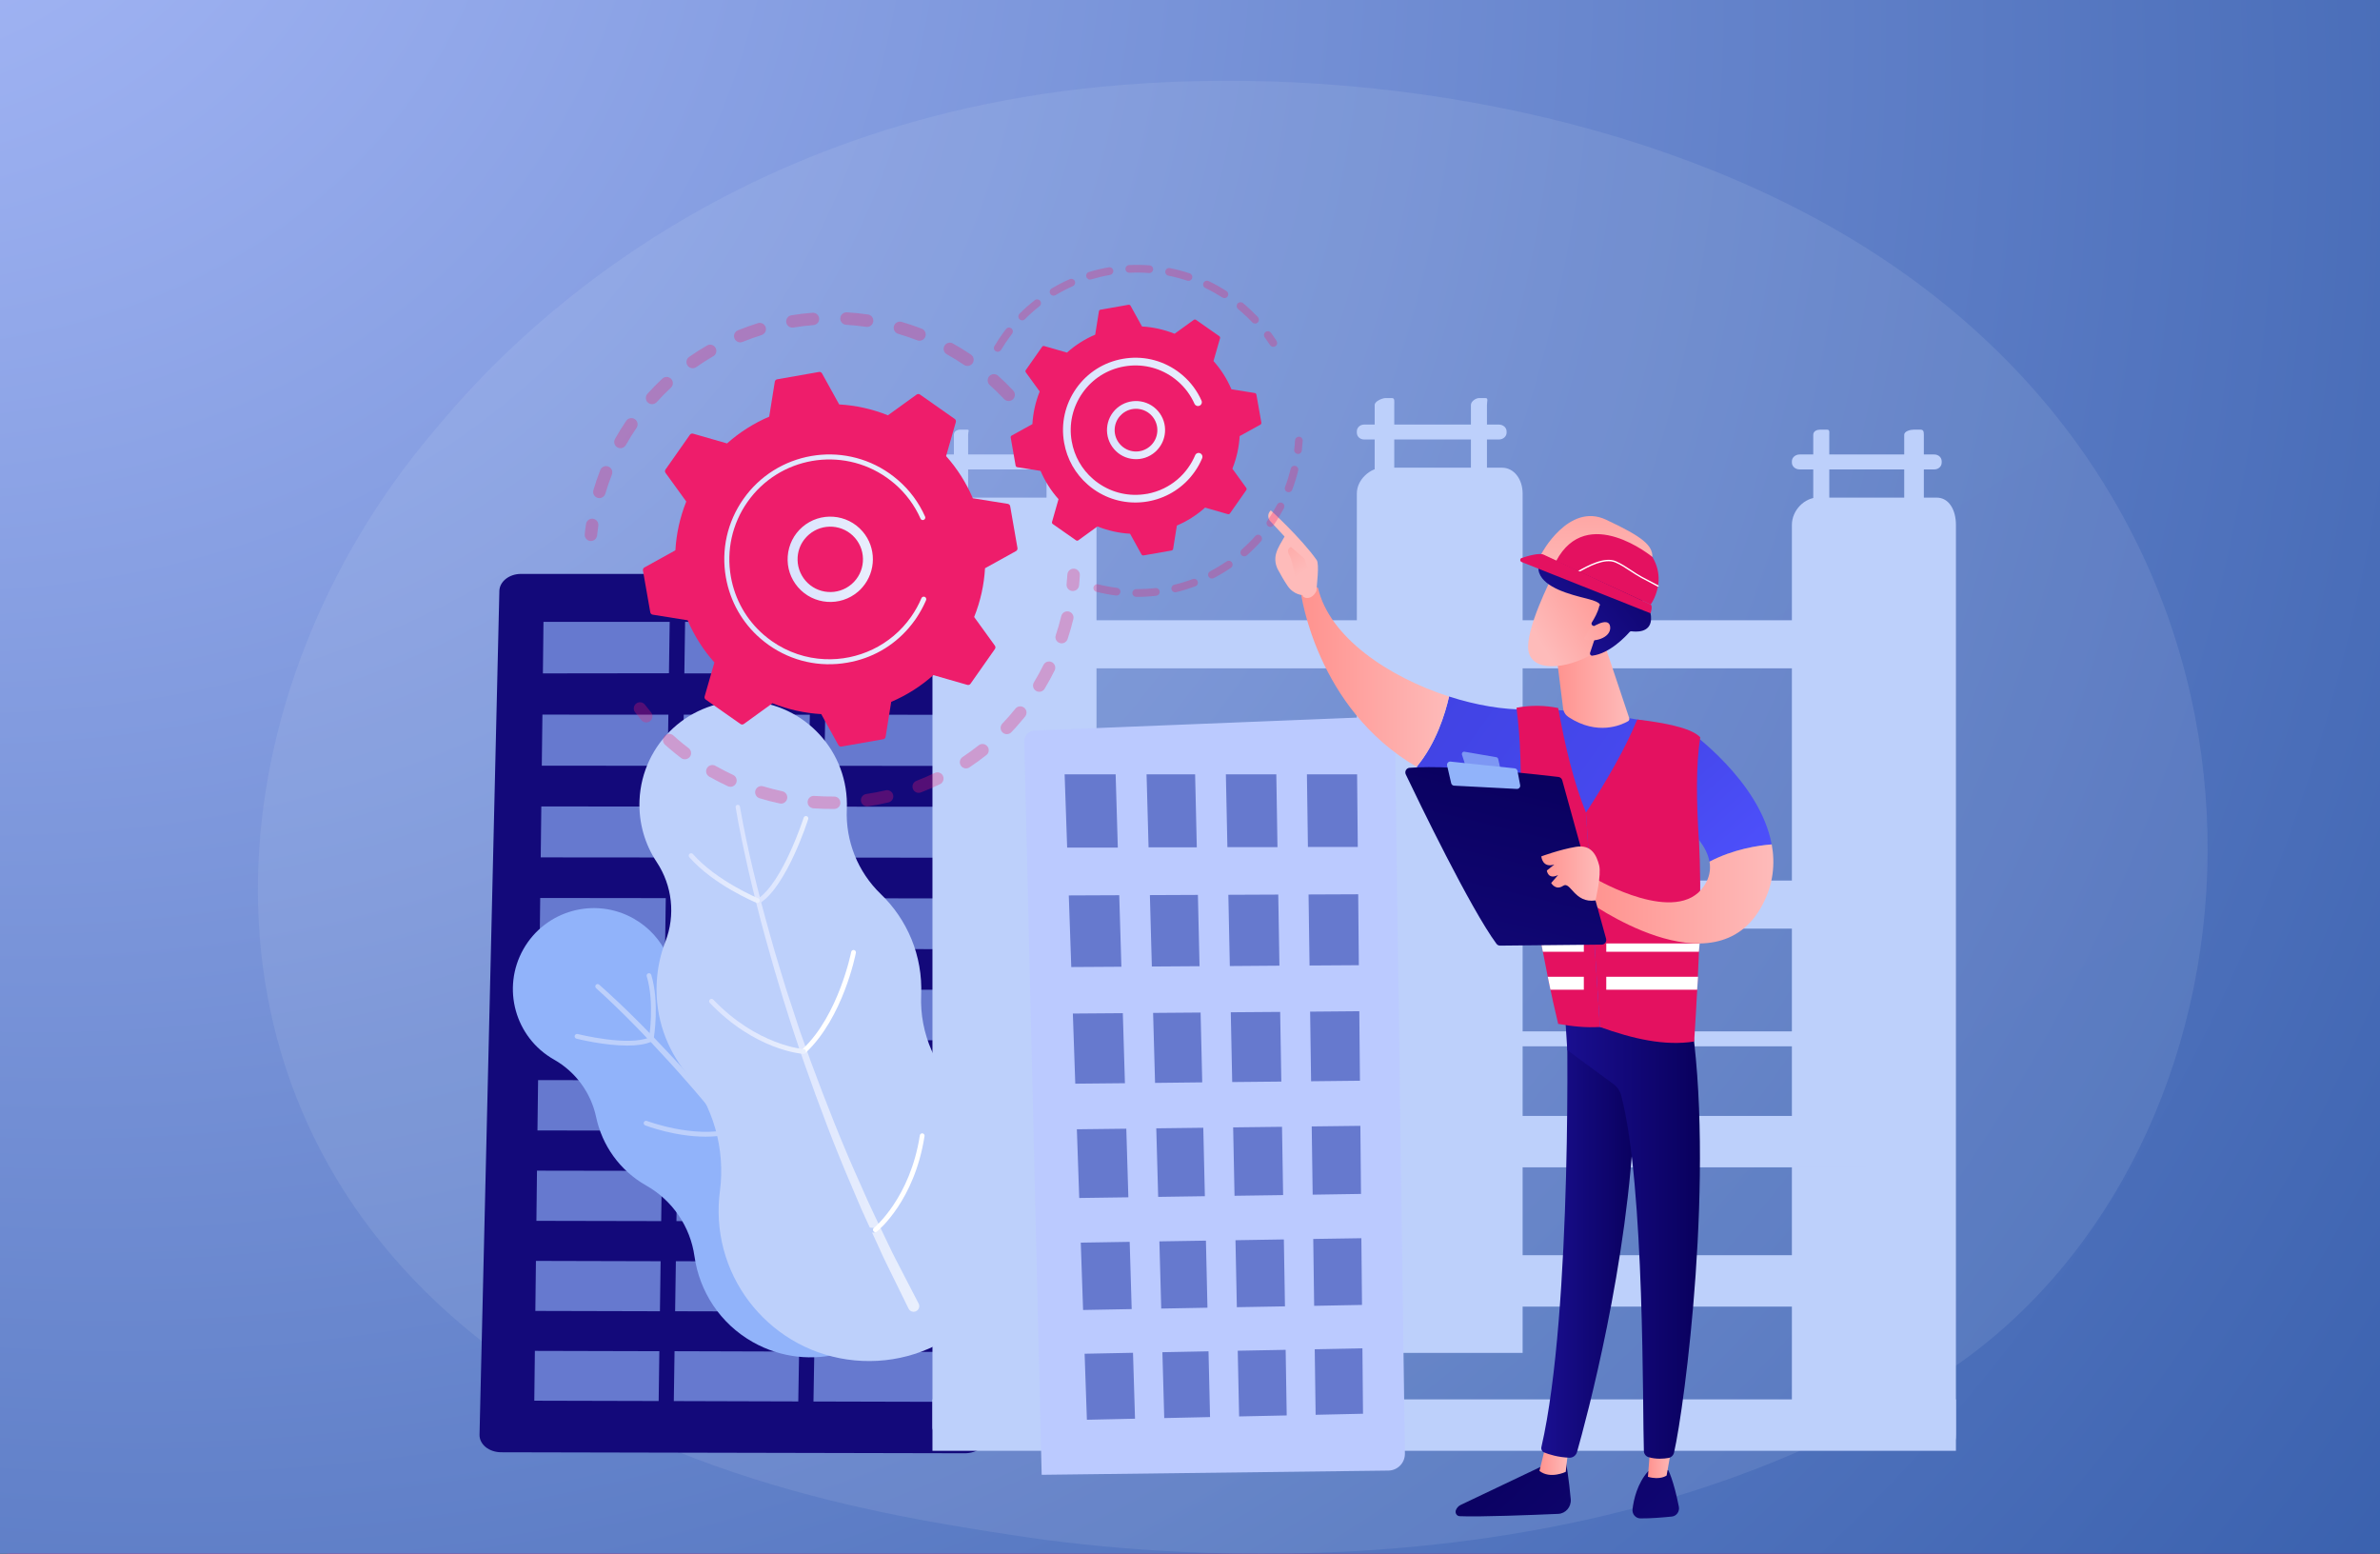 <svg width="501" height="327" viewBox="0 0 501 327" fill="none" xmlns="http://www.w3.org/2000/svg">
<rect x="0" y="0" width="501" height="327" fill="#333333" stroke="none"/>
<rect width="500" height="327" rx="2" fill="url(#paint0_linear_6_914)"/>
<rect width="501" height="327" fill="url(#paint1_radial_6_914)"/>
<path opacity="0.1" d="M417.144 283.393C408.714 290.062 400.741 294.363 394.444 297.764C320.387 337.71 232.751 326.073 214.126 323.227C186.63 319.026 133.463 310.912 95.022 276.935C36.868 225.531 45.93 144.539 91.035 91.067C99.289 81.287 142.864 27.015 231.441 18.301C285.05 13.033 347.529 23.658 392.782 52.156C487.774 111.985 481.006 232.844 417.144 283.393Z" fill="url(#paint2_linear_6_914)"/>
<path d="M105.118 124.362C105.163 122.396 107.184 120.786 109.65 120.786H203.006C205.505 120.786 207.971 122.485 207.971 124.473V302.244C207.971 303.199 207.282 304.121 206.427 304.799C205.572 305.476 204.317 305.854 203.106 305.854L105.507 305.643C104.296 305.643 103.108 305.254 102.253 304.565C101.397 303.877 100.92 302.921 100.942 301.955L105.118 124.362Z" fill="#13097A"/>
<g opacity="0.66">
<path d="M173.861 141.734L200.462 141.701L200.673 130.871H174.049L173.861 141.734Z" fill="#91B3FA"/>
<path d="M144.06 141.723L170.628 141.701L170.806 130.871H144.216L144.06 141.723Z" fill="#91B3FA"/>
<path d="M114.282 141.723L140.817 141.689L140.972 130.871H114.404L114.282 141.723Z" fill="#91B3FA"/>
<path d="M173.527 161.172L200.085 161.194L200.285 150.431L173.716 150.42L173.527 161.172Z" fill="#91B3FA"/>
<path d="M143.771 161.161L170.295 161.172L170.473 150.42L143.927 150.409L143.771 161.161Z" fill="#91B3FA"/>
<path d="M114.049 161.149L140.539 161.161L140.695 150.409L114.182 150.398L114.049 161.149Z" fill="#91B3FA"/>
<path d="M173.205 180.487L199.707 180.509L199.907 169.78L173.383 169.769L173.205 180.487Z" fill="#91B3FA"/>
<path d="M143.494 180.465L169.973 180.487L170.151 169.769L143.649 169.746L143.494 180.465Z" fill="#91B3FA"/>
<path d="M113.826 180.443L140.273 180.465L140.417 169.746L113.949 169.724L113.826 180.443Z" fill="#91B3FA"/>
<path d="M172.872 199.725L199.329 199.758L199.54 189.073L173.05 189.051L172.872 199.725Z" fill="#91B3FA"/>
<path d="M143.216 199.691L169.651 199.725L169.829 189.04L143.371 189.017L143.216 199.691Z" fill="#91B3FA"/>
<path d="M113.593 199.658L139.995 199.691L140.15 189.017L113.715 188.984L113.593 199.658Z" fill="#91B3FA"/>
<path d="M172.539 218.907L198.952 218.94L199.163 208.299L172.728 208.266L172.539 218.907Z" fill="#91B3FA"/>
<path d="M142.938 218.862L169.329 218.895L169.507 208.255L143.094 208.221L142.938 218.862Z" fill="#91B3FA"/>
<path d="M113.371 218.818L139.728 218.862L139.873 208.222L113.493 208.188L113.371 218.818Z" fill="#91B3FA"/>
<path d="M172.217 238.011L198.574 238.066L198.785 227.448L172.394 227.404L172.217 238.011Z" fill="#91B3FA"/>
<path d="M142.661 237.967L169.007 238.011L169.185 227.404L142.816 227.359L142.661 237.967Z" fill="#91B3FA"/>
<path d="M113.138 237.911L139.451 237.956L139.606 227.359L113.271 227.315L113.138 237.911Z" fill="#91B3FA"/>
<path d="M171.884 257.06L198.208 257.116L198.407 246.542L172.072 246.486L171.884 257.06Z" fill="#91B3FA"/>
<path d="M142.394 256.993L168.685 257.049L168.862 246.486L142.538 246.43L142.394 256.993Z" fill="#91B3FA"/>
<path d="M112.916 256.938L139.184 256.993L139.328 246.419L113.038 246.375L112.916 256.938Z" fill="#91B3FA"/>
<path d="M171.562 276.042L197.83 276.109L198.041 265.568L171.739 265.501L171.562 276.042Z" fill="#91B3FA"/>
<path d="M142.116 275.964L168.363 276.031L168.54 265.501L142.272 265.435L142.116 275.964Z" fill="#91B3FA"/>
<path d="M112.693 275.898L138.917 275.964L139.062 265.435L112.816 265.368L112.693 275.898Z" fill="#91B3FA"/>
<path d="M171.239 294.957L197.463 295.024L197.674 284.517L171.417 284.45L171.239 294.957Z" fill="#91B3FA"/>
<path d="M141.839 294.869L168.04 294.946L168.218 284.45L141.994 284.372L141.839 294.869Z" fill="#91B3FA"/>
<path d="M112.471 294.791L138.651 294.857L138.795 284.372L112.593 284.306L112.471 294.791Z" fill="#91B3FA"/>
</g>
<path d="M133.397 193.327C125.2 188.695 114.804 191.583 110.172 199.769C105.54 207.966 108.428 218.362 116.614 222.994C121.168 225.571 124.4 229.98 125.489 235.101C126.733 240.988 130.409 246.33 136.052 249.518C141.561 252.639 145.315 258.148 146.193 264.413C147.226 271.743 151.535 278.541 158.488 282.462C170.362 289.171 185.423 284.994 192.132 273.121C198.841 261.247 194.665 246.186 182.791 239.477C182.158 239.122 181.514 238.788 180.858 238.488C174.483 235.578 169.584 230.169 167.33 223.538C165.675 218.673 162.287 214.375 157.455 211.642C155.334 210.443 153.101 209.643 150.824 209.21C146.271 208.344 142.427 205.311 140.506 201.091C139.084 197.936 136.663 195.182 133.397 193.327Z" fill="#91B3FA"/>
<path d="M126.122 207.222C131.598 212.064 136.696 217.263 141.661 222.594C142.894 223.938 144.138 225.26 145.337 226.637C146.537 228.003 147.77 229.347 148.936 230.747L152.468 234.912L155.911 239.155C160.443 244.853 164.864 250.651 168.985 256.66C171.106 259.625 173.072 262.691 175.071 265.745C176.093 267.256 177.015 268.822 177.981 270.377L180.847 275.031C181.103 275.453 180.969 276.008 180.547 276.264C180.125 276.519 179.57 276.386 179.314 275.964V275.953L179.303 275.931L176.504 271.277C175.56 269.733 174.66 268.156 173.661 266.645C171.695 263.602 169.773 260.525 167.696 257.559C163.653 251.539 159.31 245.73 154.845 240.01L151.457 235.756L147.97 231.58C146.826 230.18 145.604 228.836 144.416 227.459C143.238 226.082 142.005 224.749 140.795 223.405C135.907 218.051 130.854 212.82 125.489 207.977L125.478 207.966C125.278 207.777 125.256 207.466 125.444 207.255C125.6 207.066 125.911 207.044 126.122 207.222Z" fill="#BDD0FB"/>
<path d="M132.031 220.051C127.166 220.051 121.657 218.673 121.346 218.596C121.079 218.529 120.913 218.251 120.979 217.985C121.046 217.718 121.324 217.552 121.59 217.618C121.701 217.64 132.298 220.295 136.763 218.307C137.018 218.196 137.307 218.307 137.418 218.562C137.529 218.818 137.418 219.107 137.163 219.218C135.807 219.829 133.975 220.051 132.031 220.051Z" fill="#BDD0FB"/>
<path d="M137.129 218.973C137.107 218.973 137.074 218.973 137.04 218.962C136.763 218.918 136.585 218.662 136.629 218.385C136.641 218.307 137.829 211.065 136.141 205.467C136.063 205.2 136.207 204.923 136.474 204.845C136.741 204.767 137.018 204.912 137.096 205.178C138.851 211.009 137.662 218.24 137.618 218.551C137.585 218.796 137.374 218.973 137.129 218.973Z" fill="#BDD0FB"/>
<path d="M148.547 239.222C142.094 239.222 136.13 236.967 135.819 236.845C135.563 236.745 135.43 236.456 135.53 236.201C135.63 235.945 135.918 235.812 136.174 235.912C136.274 235.945 146.015 239.622 153.812 237.6C154.079 237.533 154.356 237.689 154.423 237.955C154.49 238.222 154.334 238.5 154.068 238.566C152.257 239.044 150.38 239.222 148.547 239.222Z" fill="#BDD0FB"/>
<path d="M154.157 238.544C154.079 238.544 154.001 238.522 153.923 238.489C153.679 238.355 153.59 238.055 153.723 237.811C153.757 237.744 157.255 231.025 154.679 220.961C154.612 220.695 154.767 220.417 155.034 220.351C155.301 220.284 155.578 220.439 155.645 220.706C158.322 231.169 154.756 237.989 154.601 238.278C154.512 238.455 154.334 238.544 154.157 238.544Z" fill="white"/>
<path d="M172.983 263.835C172.894 263.835 172.817 263.813 172.739 263.768C172.495 263.635 172.417 263.324 172.55 263.091C172.595 263.013 176.915 255.216 175.305 246.108C175.26 245.841 175.438 245.575 175.716 245.53C175.982 245.486 176.249 245.664 176.293 245.941C177.97 255.416 173.605 263.258 173.416 263.591C173.328 263.746 173.161 263.835 172.983 263.835Z" fill="white"/>
<path d="M166.93 264.823C163.898 264.823 159.91 264.29 155.378 262.347C155.123 262.235 155.012 261.947 155.112 261.691C155.223 261.436 155.512 261.325 155.767 261.425C165.319 265.523 172.517 263.091 172.595 263.069C172.85 262.98 173.139 263.113 173.228 263.379C173.317 263.635 173.183 263.924 172.917 264.013C172.761 264.068 170.518 264.823 166.93 264.823Z" fill="white"/>
<path d="M134.619 168.425C135.141 156.373 145.326 147.021 157.378 147.543C169.429 148.065 178.781 158.25 178.259 170.302C177.97 176.999 180.57 183.497 185.401 188.151C190.955 193.493 194.276 201.113 193.909 209.421C193.565 217.529 197.008 225.338 203.228 230.558C210.503 236.656 214.957 245.953 214.513 256.171C213.758 273.621 199.007 287.171 181.547 286.416C164.098 285.661 150.547 270.911 151.302 253.45C151.347 252.517 151.424 251.595 151.546 250.684C152.713 241.776 150.147 232.791 144.471 225.826C140.306 220.717 137.929 214.131 138.229 207.022C138.362 203.901 139.006 200.924 140.073 198.158C142.216 192.616 141.528 186.385 138.24 181.431C135.774 177.721 134.419 173.223 134.619 168.425Z" fill="#BDD0FB"/>
<path d="M155.756 169.757C157.344 178.899 159.61 187.94 162.132 196.892C162.765 199.125 163.387 201.368 164.086 203.59L165.108 206.922L165.619 208.588L166.163 210.243L168.34 216.863L170.684 223.427C173.905 232.146 177.304 240.799 181.136 249.274C182.969 253.539 185.012 257.715 187.012 261.903C187.989 264.013 189.089 266.057 190.155 268.123L193.354 274.309L193.376 274.343C193.676 274.92 193.454 275.642 192.865 275.942C192.288 276.242 191.566 276.02 191.266 275.431C191.266 275.431 191.255 275.42 191.255 275.409L188.167 269.122C187.145 267.023 186.079 264.946 185.134 262.802L182.224 256.438C181.225 254.327 180.358 252.162 179.437 250.018C175.727 241.454 172.45 232.713 169.351 223.905C166.274 215.097 163.531 206.178 161.065 197.181C160.432 194.937 159.866 192.671 159.288 190.417C158.699 188.162 158.188 185.885 157.644 183.619C156.611 179.065 155.623 174.522 154.856 169.902C154.812 169.657 154.978 169.424 155.234 169.38C155.478 169.335 155.712 169.502 155.756 169.746V169.757Z" fill="url(#paint3_linear_6_914)"/>
<path d="M159.855 190.039C159.699 190.039 159.532 189.961 159.444 189.817C159.288 189.584 159.355 189.273 159.577 189.117C164.808 185.596 169.129 172.223 169.173 172.09C169.262 171.823 169.54 171.679 169.807 171.768C170.073 171.857 170.218 172.134 170.129 172.401C169.951 172.967 165.652 186.24 160.143 189.961C160.054 190.017 159.955 190.039 159.855 190.039Z" fill="url(#paint4_linear_6_914)"/>
<path d="M159.421 190.028C159.355 190.028 159.288 190.017 159.233 189.995C158.866 189.839 150.225 186.24 145.104 180.409C144.926 180.198 144.938 179.887 145.149 179.698C145.36 179.521 145.671 179.532 145.859 179.743C150.836 185.396 159.532 189.028 159.621 189.073C159.877 189.173 159.999 189.473 159.888 189.728C159.81 189.906 159.621 190.028 159.421 190.028Z" fill="url(#paint5_linear_6_914)"/>
<path d="M169.362 221.595C169.229 221.595 169.096 221.539 168.996 221.439C168.807 221.239 168.818 220.917 169.018 220.728C176.549 213.586 179.159 200.458 179.181 200.335C179.237 200.069 179.492 199.891 179.77 199.936C180.036 199.991 180.214 200.247 180.17 200.524C180.059 201.08 177.471 214.097 169.707 221.461C169.607 221.55 169.485 221.595 169.362 221.595Z" fill="white"/>
<path d="M169.162 221.806C169.151 221.806 169.14 221.806 169.129 221.806C168.718 221.783 158.933 221.028 149.414 211.065C149.225 210.865 149.225 210.554 149.425 210.354C149.625 210.165 149.936 210.165 150.136 210.365C159.388 220.051 169.096 220.795 169.196 220.795C169.473 220.817 169.684 221.05 169.662 221.328C169.64 221.606 169.418 221.806 169.162 221.806Z" fill="url(#paint6_linear_6_914)"/>
<path d="M183.879 259.426C183.868 259.426 183.868 259.426 183.857 259.426C183.735 259.426 171.928 258.826 162.809 250.618C162.609 250.429 162.587 250.118 162.776 249.907C162.965 249.707 163.276 249.685 163.487 249.874C172.339 257.837 183.791 258.426 183.913 258.426C184.19 258.437 184.402 258.67 184.39 258.948C184.368 259.215 184.146 259.426 183.879 259.426Z" fill="#BDD0FB"/>
<path d="M184.268 259.326C184.124 259.326 183.979 259.259 183.879 259.137C183.702 258.926 183.735 258.604 183.957 258.437C184.035 258.371 191.599 252.139 193.632 238.944C193.676 238.666 193.931 238.489 194.198 238.522C194.476 238.566 194.653 238.822 194.62 239.089C192.521 252.684 184.901 258.948 184.579 259.204C184.49 259.281 184.379 259.326 184.268 259.326Z" fill="white"/>
<path d="M384.497 90.419H383.165C382.509 90.419 381.698 90.708 381.698 91.519V106.847C381.698 107.646 382.509 108.213 383.165 108.213H384.497C385.153 108.213 385.075 107.646 385.075 106.847V91.519C385.086 90.708 385.153 90.419 384.497 90.419Z" fill="#BDD0FB"/>
<path d="M404.202 90.419H402.869C402.213 90.419 400.847 90.708 400.847 91.519V106.847C400.847 107.646 402.213 108.213 402.869 108.213H404.202C404.857 108.213 404.979 107.646 404.979 106.847V91.519C404.979 90.708 404.846 90.419 404.202 90.419Z" fill="#BDD0FB"/>
<path d="M408.733 97.361C408.733 98.15 408.078 98.794 407.167 98.794H378.833C377.922 98.794 377.2 98.15 377.2 97.361V97.083C377.2 96.295 377.922 95.65 378.833 95.65H407.167C408.078 95.65 408.733 96.295 408.733 97.083V97.361Z" fill="#BDD0FB"/>
<path d="M407.656 104.725H382.576C379.988 104.725 377.2 107.291 377.2 110.479V303.932H410.71C411.621 303.932 411.732 302.899 411.732 301.778V110.479C411.732 107.291 410.255 104.725 407.656 104.725Z" fill="#BDD0FB"/>
<path d="M392.972 130.538H212.425V140.657H392.972V130.538Z" fill="#BDD0FB"/>
<path d="M392.972 234.857H212.425V245.675H392.972V234.857Z" fill="#BDD0FB"/>
<path d="M395.971 264.169H212.425V274.987H395.971V264.169Z" fill="#BDD0FB"/>
<path d="M411.732 294.513H196.286V305.332H411.732V294.513Z" fill="#BDD0FB"/>
<path d="M392.972 185.319H212.425V195.437H392.972V185.319Z" fill="#BDD0FB"/>
<path d="M390.706 217.063H215.046V220.206H390.706V217.063Z" fill="#BDD0FB"/>
<path d="M226.698 104.725H201.618C199.03 104.725 196.286 107.269 196.286 110.445V300.423C196.286 301.533 197.664 302.544 198.563 302.544H230.818V110.434C230.818 107.269 229.286 104.725 226.698 104.725Z" fill="#BDD0FB"/>
<path d="M203.539 90.419H202.206C201.551 90.419 200.796 90.708 200.796 91.519V106.847C200.796 107.646 201.562 108.213 202.206 108.213H203.539C204.194 108.213 203.795 107.646 203.795 106.847V91.519C203.795 90.708 204.183 90.419 203.539 90.419Z" fill="#BDD0FB"/>
<path d="M223.232 90.419H221.899C221.244 90.419 220.3 90.708 220.3 91.519V106.847C220.3 107.646 221.244 108.213 221.899 108.213H223.232C223.887 108.213 223.688 107.646 223.688 106.847V91.519C223.688 90.708 223.887 90.419 223.232 90.419Z" fill="#BDD0FB"/>
<path d="M227.808 97.361C227.808 98.15 227.164 98.794 226.253 98.794H197.93C197.019 98.794 196.286 98.15 196.286 97.361V97.083C196.286 96.295 197.019 95.65 197.93 95.65H226.265C227.175 95.65 227.82 96.295 227.82 97.083V97.361H227.808Z" fill="#BDD0FB"/>
<path d="M316.155 98.427H291.075C288.487 98.427 285.621 100.893 285.621 103.87V282.695C285.621 283.739 287.121 284.728 288.02 284.728H320.52V103.87C320.52 100.893 318.743 98.427 316.155 98.427Z" fill="#BDD0FB"/>
<path d="M292.996 83.777H291.664C291.008 83.777 289.375 84.432 289.375 85.232V100.56C289.375 101.36 291.019 101.915 291.664 101.915H292.996C293.652 101.915 293.496 101.371 293.496 100.56V85.232C293.496 84.432 293.641 83.777 292.996 83.777Z" fill="#BDD0FB"/>
<path d="M312.689 83.777H311.357C310.701 83.777 309.635 84.432 309.635 85.232V100.56C309.635 101.36 310.701 101.915 311.357 101.915H312.689C313.345 101.915 313.012 101.371 313.012 100.56V85.232C313.012 84.432 313.345 83.777 312.689 83.777Z" fill="#BDD0FB"/>
<path d="M317.144 91.063C317.144 91.852 316.422 92.496 315.511 92.496H287.176C286.266 92.496 285.621 91.852 285.621 91.063V90.786C285.621 89.997 286.277 89.353 287.176 89.353H315.511C316.422 89.353 317.144 89.997 317.144 90.786V91.063Z" fill="#BDD0FB"/>
<path d="M293.638 154.33C293.627 153.374 293.228 152.475 292.539 151.819C291.85 151.164 290.928 150.82 289.973 150.853L217.788 153.752C216.544 153.796 215.577 154.841 215.611 156.073L219.276 310.385L292.261 309.497C293.194 309.486 294.094 309.097 294.738 308.431C295.393 307.764 295.749 306.853 295.738 305.92L293.638 154.33Z" fill="#BBCAFF"/>
<path d="M235.304 178.377H224.641L224.108 162.96H234.848L235.304 178.377Z" fill="#6679CE"/>
<path d="M251.931 178.332H241.779L241.357 162.96H251.576L251.931 178.332Z" fill="#6679CE"/>
<path d="M268.914 178.288H258.373L258.051 162.96H268.67L268.914 178.288Z" fill="#6679CE"/>
<path d="M285.819 178.255L275.323 178.243L275.112 162.96H285.675L285.819 178.255Z" fill="#6679CE"/>
<path d="M236.059 203.456L225.507 203.523L224.985 188.451L235.604 188.406L236.059 203.456Z" fill="#6679CE"/>
<path d="M252.509 203.346L242.468 203.412L242.057 188.384L252.164 188.34L252.509 203.346Z" fill="#6679CE"/>
<path d="M269.325 203.234L258.884 203.312L258.573 188.317L269.081 188.273L269.325 203.234Z" fill="#6679CE"/>
<path d="M286.041 203.135L275.667 203.201L275.456 188.251L285.908 188.207L286.041 203.135Z" fill="#6679CE"/>
<path d="M236.803 227.97L226.351 228.07L225.84 213.309L236.359 213.231L236.803 227.97Z" fill="#6679CE"/>
<path d="M253.075 227.792L243.145 227.904L242.734 213.175L252.731 213.098L253.075 227.792Z" fill="#6679CE"/>
<path d="M269.725 227.626L259.384 227.726L259.084 213.042L269.48 212.964L269.725 227.626Z" fill="#6679CE"/>
<path d="M286.274 227.448L275.989 227.559L275.789 212.909L286.141 212.82L286.274 227.448Z" fill="#6679CE"/>
<path d="M237.525 251.984L227.184 252.128L226.684 237.667L237.092 237.545L237.525 251.984Z" fill="#6679CE"/>
<path d="M253.63 251.751L243.801 251.895L243.401 237.467L253.297 237.345L253.63 251.751Z" fill="#6679CE"/>
<path d="M270.102 251.517L259.873 251.662L259.584 237.267L269.869 237.145L270.102 251.517Z" fill="#6679CE"/>
<path d="M286.497 251.273L276.322 251.429L276.123 237.067L286.363 236.945L286.497 251.273Z" fill="#6679CE"/>
<path d="M238.225 275.509L227.995 275.698L227.507 261.525L237.803 261.358L238.225 275.509Z" fill="#6679CE"/>
<path d="M254.175 275.22L244.445 275.398L244.056 261.259L253.853 261.103L254.175 275.22Z" fill="#6679CE"/>
<path d="M270.491 274.932L260.362 275.109L260.073 261.014L270.258 260.848L270.491 274.932Z" fill="#6679CE"/>
<path d="M286.708 274.632L276.634 274.821L276.445 260.748L286.574 260.592L286.708 274.632Z" fill="#6679CE"/>
<path d="M238.925 298.578L228.795 298.801L228.317 284.906L238.503 284.706L238.925 298.578Z" fill="#6679CE"/>
<path d="M254.719 298.234L245.078 298.445L244.689 284.584L254.397 284.395L254.719 298.234Z" fill="#6679CE"/>
<path d="M270.858 297.89L260.839 298.101L260.55 284.273L270.636 284.084L270.858 297.89Z" fill="#6679CE"/>
<path d="M286.919 297.534L276.944 297.757L276.756 283.961L286.796 283.761L286.919 297.534Z" fill="#6679CE"/>
<path d="M329.582 307.232C329.582 307.232 330.293 311.397 330.649 315.529C330.782 317.14 329.582 318.539 328.016 318.606C322.707 318.839 311.344 319.283 307.257 319.094C306.646 319.061 306.246 318.417 306.468 317.828C306.657 317.339 307.024 316.94 307.49 316.717L326.261 307.787L329.582 307.232Z" fill="url(#paint7_linear_6_914)"/>
<path d="M330.16 304.777L329.593 309.764C329.593 309.764 326.305 311.353 324.062 309.564L325.428 304.011L330.16 304.777Z" fill="url(#paint8_linear_6_914)"/>
<path d="M329.727 211.021C329.971 212.321 331.048 276.01 324.473 304.544C324.362 305.01 324.595 305.488 325.017 305.666C326.028 306.088 328.005 306.71 330.371 306.788C331.104 306.81 331.759 306.321 331.97 305.588C333.847 298.968 342.866 265.791 344.044 234.102C345.354 198.693 344.044 232.892 344.044 232.892L343.277 210.999L329.727 211.021Z" fill="url(#paint9_linear_6_914)"/>
<path d="M351.174 309.398C351.174 309.398 352.307 311.497 353.407 317.095C353.607 318.106 352.918 319.072 351.93 319.172C350.175 319.35 347.476 319.583 345.31 319.561C344.31 319.55 343.533 318.65 343.655 317.628C343.899 315.584 344.643 312.241 346.943 309.631L351.174 309.398Z" fill="url(#paint10_linear_6_914)"/>
<path d="M352.163 302.989L350.83 310.531C350.83 310.531 349.508 311.553 346.898 310.809L347.531 302.689L352.163 302.989Z" fill="url(#paint11_linear_6_914)"/>
<path d="M355.773 212.976C361.16 246.576 354.607 296.025 352.396 305.699C352.263 306.288 351.796 306.743 351.219 306.843C350.23 307.01 348.609 307.154 347.009 306.665C346.454 306.499 346.065 305.988 346.043 305.388C345.743 297.569 346.276 249.53 341.267 230.548C341.011 229.582 340.445 228.749 339.656 228.171L329.926 221.018L329.182 209.444L355.773 212.976Z" fill="url(#paint12_linear_6_914)"/>
<path d="M321.485 149.321C337.613 149.044 355.406 153.697 355.406 153.697C360.216 182.721 356.251 216.186 356.251 216.186C343.766 219.574 329.682 214.121 329.682 214.121C327.605 201.991 317.92 167.859 317.92 167.859C310.045 166.848 303.547 164.494 298.204 161.384C302.281 156.496 304.202 150.276 305.035 146.589C310.733 148.422 316.509 149.399 321.485 149.321Z" fill="url(#paint13_linear_6_914)"/>
<path d="M273.846 124.741C275.435 122.764 277.434 123.697 277.434 123.697C279.811 134.071 292.251 142.479 305.035 146.589C304.202 150.265 302.281 156.485 298.204 161.384C276.979 149.032 273.846 124.741 273.846 124.741Z" fill="url(#paint14_linear_6_914)"/>
<path d="M274.224 125.241C274.057 125.785 275.979 126.618 277.112 124.386C277.156 123.319 277.778 118.743 277.167 117.866C273.88 113.234 267.504 107.414 267.504 107.414C266.427 108.513 267.315 109.591 267.315 109.591L270.403 112.923C269.759 114.134 268.97 115.156 268.593 116.611C268.315 117.721 268.482 118.899 269.026 119.909C269.57 120.92 270.314 122.231 271.014 123.264C272.336 125.23 274.224 125.241 274.224 125.241Z" fill="url(#paint15_linear_6_914)"/>
<path d="M271.758 115.1L274.58 117.566L275.468 120.032L272.958 122.92C272.958 122.92 272.114 118.032 271.481 116.977C270.847 115.922 271.17 115.411 271.758 115.1Z" fill="url(#paint16_linear_6_914)"/>
<path d="M349.22 169.847L355.406 153.697C355.406 153.697 370.468 164.282 372.945 177.711C370.101 177.933 364.914 178.688 359.849 181.343C358.739 175.001 349.22 169.847 349.22 169.847Z" fill="url(#paint17_linear_6_914)"/>
<path d="M337.824 135.77L342.955 151.12C343.044 151.376 342.944 151.654 342.711 151.787C341.311 152.587 336.269 154.897 330.193 150.92C329.56 150.509 329.127 149.832 329.038 149.066L327.372 135.781H337.824V135.77Z" fill="url(#paint18_linear_6_914)"/>
<path d="M326.65 121.553C326.65 121.553 321.019 132.527 321.741 136.959C322.462 141.391 329.449 141.069 335.547 137.47L339.812 125.618L326.65 121.553Z" fill="url(#paint19_linear_6_914)"/>
<path d="M335.28 131.661C335.036 131.55 334.936 131.239 335.091 130.994C335.547 130.283 336.391 128.828 336.657 127.551C336.657 127.551 337.668 126.885 334.081 125.996C330.493 125.107 325.128 123.73 324.006 120.565C322.907 117.477 327.383 112.545 330.393 115.911C330.593 116.133 330.915 116.155 331.082 115.911C331.837 114.9 333.814 112.79 336.569 114.067C339.145 115.266 339.434 117.21 339.401 118.199C339.39 118.488 339.645 118.71 339.912 118.654C341.211 118.399 344.344 118.177 345.799 121.498C346.998 124.23 346.221 125.774 345.51 126.529C345.277 126.774 345.377 127.173 345.699 127.273C346.554 127.54 347.665 128.295 347.554 130.372C347.398 133.238 344.299 132.982 343.422 132.86C343.277 132.838 343.133 132.894 343.033 133.005C342.278 133.871 338.868 137.547 335.18 137.992C334.858 138.025 334.614 137.703 334.714 137.392L336.313 132.594C336.391 132.372 336.28 132.127 336.08 132.027L335.28 131.661Z" fill="url(#paint20_linear_6_914)"/>
<path d="M334.636 132.338C334.636 132.338 338.646 129.495 338.946 131.894C339.234 134.293 335.336 135.371 333.392 134.471L334.636 132.338Z" fill="url(#paint21_linear_6_914)"/>
<path d="M324.417 116.622C324.417 116.622 330.815 105.203 342.233 112.023C353.663 118.843 347.476 127.229 347.476 127.229L324.417 116.622Z" fill="#E41160"/>
<path d="M347.842 117.221C347.842 117.221 334.081 105.859 327.572 118.077C324.917 116.866 324.417 116.622 324.417 116.622C324.417 116.622 330.193 105.681 338.068 109.369C345.954 113.045 347.853 114.811 347.842 117.221Z" fill="url(#paint22_linear_6_914)"/>
<path d="M332.081 120.498C332.126 120.52 332.17 120.52 332.203 120.498L332.292 120.442C334.347 119.309 337.768 117.41 340.045 118.388C341.145 118.854 342.211 119.565 343.244 120.242C343.977 120.72 344.732 121.22 345.488 121.631C346.521 122.186 347.654 122.786 348.953 123.464C349.02 123.497 349.109 123.464 349.142 123.397C349.175 123.319 349.153 123.241 349.075 123.197C347.776 122.531 346.643 121.931 345.621 121.375C344.877 120.976 344.121 120.476 343.4 119.998C342.355 119.309 341.267 118.599 340.156 118.11C337.757 117.077 334.247 119.021 332.159 120.176L332.07 120.22C332.004 120.254 331.97 120.342 332.015 120.42C332.037 120.465 332.059 120.487 332.081 120.498Z" fill="white"/>
<path d="M347.442 129.072L320.297 118.276C320.13 118.21 320.019 118.032 320.019 117.843C320.019 117.654 320.141 117.488 320.319 117.432C321.718 116.966 324.04 116.31 324.962 116.743C327.938 118.121 347.476 127.229 347.476 127.229C347.476 127.229 347.965 127.462 347.442 129.072Z" fill="#E41160"/>
<path d="M344.643 151.431C342.122 157.563 338.301 164.182 333.858 171.024L336.791 216.131C343.722 218.641 350.441 220.174 356.628 219.196C357.672 203.091 358.305 188.13 357.617 176.734C357.117 168.947 356.972 161.117 357.905 155.175C356.528 153.697 352.718 152.364 344.643 151.431Z" fill="#E41160"/>
<path d="M328.005 149.01C329.46 157.074 331.326 164.849 333.858 171.025L336.791 216.131C333.814 216.331 330.904 215.998 328.005 215.487C325.05 203.358 322.474 187.863 320.03 171.169C320.297 163.338 320.108 155.619 319.23 148.944C322.285 148.377 325.195 148.433 328.005 149.01Z" fill="#E41160"/>
<path d="M357.628 200.303H338.124V198.559H357.783L357.628 200.303Z" fill="white"/>
<path d="M357.261 208.3H338.124V205.568H357.45L357.261 208.3Z" fill="white"/>
<path d="M333.403 200.303H324.773L324.451 198.559H333.403V200.303Z" fill="white"/>
<path d="M333.403 208.3H326.372L325.806 205.568H333.403V208.3Z" fill="white"/>
<path d="M336.058 185.053C336.058 185.053 352.974 194.938 358.683 186.497C359.871 184.742 360.149 182.998 359.86 181.343C364.925 178.699 370.112 177.933 372.956 177.711C373.7 181.754 373.311 186.064 371.012 190.418C361.015 209.333 333.825 189.373 333.825 189.373L336.058 185.053Z" fill="url(#paint23_linear_6_914)"/>
<path d="M338.09 197.56L328.86 164.216C328.76 163.838 328.438 163.561 328.061 163.516C326.383 163.316 321.541 162.75 315.943 162.261C309.201 161.672 301.381 161.195 296.694 161.595C296.028 161.65 295.628 162.383 295.928 162.994C298.582 168.559 309.523 191.206 315.01 198.626C315.187 198.87 315.476 199.015 315.776 199.015L337.191 198.804C337.813 198.804 338.257 198.182 338.09 197.56Z" fill="url(#paint24_linear_6_914)"/>
<path d="M314.987 159.362L308.29 158.207C307.934 158.14 307.645 158.496 307.757 158.851L308.423 160.928C308.479 161.106 308.634 161.239 308.812 161.261L315.254 162.15C315.587 162.194 315.865 161.883 315.787 161.539L315.376 159.729C315.332 159.551 315.176 159.395 314.987 159.362Z" fill="#7D97F4"/>
<path d="M319.997 165.227L319.441 162.261C319.386 161.961 319.153 161.739 318.853 161.706L305.335 160.284C304.88 160.239 304.513 160.673 304.624 161.128L305.48 164.827C305.546 165.127 305.802 165.338 306.091 165.349L319.297 166.037C319.741 166.06 320.086 165.66 319.997 165.227Z" fill="#91B3FA"/>
<path d="M335.858 189.507C335.858 189.507 337.146 184.042 336.624 182.098C336.102 180.155 335.103 177.667 331.748 178.222C328.394 178.777 324.451 180.232 324.451 180.232C324.451 180.232 324.651 182.765 327.194 181.943L325.617 183.209C325.617 183.209 325.839 185.231 327.994 184.153L326.528 185.83C326.528 185.83 327.45 187.497 329.038 186.43C330.615 185.353 331.371 190.162 335.858 189.507Z" fill="url(#paint25_linear_6_914)"/>
<g opacity="0.3">
<path d="M213.227 84.048C212.705 84.548 211.871 84.514 211.372 83.992C210.405 82.971 209.395 81.971 208.339 81.027C207.806 80.549 207.762 79.738 208.228 79.194C208.228 79.183 208.239 79.183 208.251 79.172C208.739 78.639 209.561 78.594 210.094 79.072C211.205 80.06 212.271 81.116 213.282 82.193C213.749 82.682 213.749 83.448 213.315 83.948C213.293 83.981 213.26 84.015 213.227 84.048ZM202.919 76.784C201.753 75.995 200.531 75.24 199.309 74.562C198.676 74.207 198.454 73.407 198.809 72.785C199.165 72.152 199.965 71.93 200.587 72.285C201.875 73.007 203.152 73.796 204.385 74.629C204.985 75.04 205.141 75.851 204.741 76.451C204.707 76.495 204.674 76.54 204.641 76.573C204.219 77.05 203.474 77.162 202.919 76.784ZM193.078 71.619C191.767 71.108 190.412 70.653 189.068 70.253C188.38 70.053 187.98 69.32 188.18 68.631C188.38 67.942 189.113 67.543 189.802 67.743C191.223 68.165 192.645 68.642 194.033 69.175C194.711 69.442 195.044 70.197 194.778 70.875C194.722 71.019 194.644 71.141 194.544 71.252C194.189 71.663 193.611 71.83 193.078 71.619ZM182.338 68.787C180.938 68.587 179.527 68.442 178.117 68.353C177.395 68.309 176.839 67.687 176.884 66.965C176.928 66.243 177.55 65.699 178.272 65.732C179.75 65.821 181.249 65.977 182.715 66.188C183.426 66.287 183.926 66.954 183.826 67.676C183.793 67.931 183.681 68.165 183.526 68.342C183.226 68.676 182.793 68.853 182.338 68.787ZM171.219 68.42C169.82 68.531 168.398 68.698 167.01 68.931C166.299 69.053 165.621 68.564 165.51 67.854C165.388 67.143 165.877 66.465 166.588 66.354C168.054 66.11 169.542 65.932 171.019 65.821C171.741 65.766 172.374 66.299 172.43 67.021C172.463 67.387 172.341 67.72 172.119 67.976C171.897 68.22 171.586 68.387 171.219 68.42ZM160.312 70.519C158.968 70.941 157.624 71.419 156.324 71.952C155.658 72.23 154.892 71.908 154.614 71.23C154.336 70.564 154.658 69.797 155.336 69.52C156.713 68.964 158.124 68.453 159.534 68.009C160.223 67.798 160.956 68.176 161.178 68.876C161.323 69.32 161.201 69.786 160.923 70.12C160.756 70.297 160.545 70.442 160.312 70.519ZM125.802 104.785C125.113 104.585 124.713 103.852 124.913 103.163C125.335 101.742 125.813 100.32 126.357 98.931C126.624 98.254 127.379 97.921 128.057 98.187C128.734 98.454 129.067 99.209 128.801 99.887C128.29 101.197 127.823 102.552 127.424 103.896C127.368 104.085 127.279 104.241 127.157 104.385C126.846 104.752 126.313 104.929 125.802 104.785ZM150.138 74.973C148.916 75.684 147.716 76.451 146.561 77.261C145.973 77.672 145.151 77.528 144.74 76.939C144.329 76.351 144.473 75.529 145.062 75.118C146.272 74.263 147.539 73.463 148.827 72.719C149.449 72.352 150.249 72.563 150.615 73.196C150.904 73.696 150.826 74.296 150.471 74.707C150.382 74.807 150.26 74.907 150.138 74.973ZM129.967 94.155C129.334 93.8 129.112 93 129.467 92.367C130.189 91.079 130.989 89.801 131.822 88.569C132.222 87.969 133.044 87.813 133.644 88.224C134.243 88.635 134.399 89.446 133.988 90.046C133.199 91.212 132.444 92.423 131.755 93.656C131.711 93.733 131.655 93.811 131.6 93.867C131.2 94.333 130.522 94.466 129.967 94.155ZM141.219 81.604C140.186 82.559 139.186 83.581 138.242 84.626C137.753 85.159 136.931 85.203 136.387 84.725C135.854 84.248 135.81 83.437 136.276 82.893C136.287 82.882 136.287 82.882 136.298 82.871C137.287 81.771 138.342 80.694 139.43 79.683C139.964 79.194 140.786 79.216 141.285 79.749C141.752 80.238 141.752 80.993 141.319 81.493C141.285 81.538 141.252 81.571 141.219 81.604Z" fill="#EE1D6B"/>
<path d="M125.38 113.404C125.547 113.204 125.658 112.96 125.691 112.682C125.758 112.016 125.846 111.327 125.946 110.661C126.046 109.95 125.558 109.283 124.847 109.172C124.136 109.072 123.469 109.561 123.358 110.283C123.258 110.994 123.158 111.705 123.092 112.416C123.014 113.138 123.536 113.782 124.258 113.86C124.691 113.893 125.113 113.715 125.38 113.404Z" fill="#EE1D6B"/>
</g>
<g opacity="0.3">
<path d="M137.02 151.591C137.431 151.113 137.453 150.391 137.031 149.891C136.598 149.369 136.165 148.836 135.754 148.303C135.31 147.725 134.488 147.625 133.921 148.07C133.344 148.514 133.244 149.336 133.688 149.902C134.121 150.469 134.577 151.035 135.032 151.58C135.498 152.135 136.32 152.202 136.876 151.735C136.931 151.691 136.976 151.635 137.02 151.591Z" fill="#EE1D6B"/>
<path d="M212.893 154.101C212.394 154.623 211.561 154.645 211.039 154.146C210.517 153.646 210.494 152.824 210.994 152.291C211.949 151.291 212.871 150.247 213.749 149.147C214.204 148.581 215.026 148.492 215.593 148.947C216.159 149.403 216.248 150.225 215.792 150.791C215.415 151.269 215.026 151.724 214.626 152.18C214.071 152.846 213.482 153.49 212.893 154.101ZM218.092 145.404C217.47 145.027 217.27 144.227 217.647 143.605C218.369 142.416 219.036 141.183 219.658 139.939C219.98 139.295 220.768 139.029 221.413 139.351C222.057 139.673 222.323 140.461 222.001 141.106C221.357 142.416 220.646 143.705 219.891 144.96C219.847 145.027 219.813 145.082 219.758 145.138C219.347 145.615 218.647 145.737 218.092 145.404ZM207.629 158.911C206.485 159.821 205.296 160.688 204.074 161.498C203.475 161.898 202.664 161.732 202.264 161.132C201.864 160.532 202.031 159.721 202.63 159.321C203.786 158.555 204.919 157.722 206.007 156.867C206.574 156.411 207.395 156.511 207.851 157.078C208.251 157.578 208.217 158.277 207.818 158.744C207.751 158.811 207.695 158.866 207.629 158.911ZM223.068 135.33C222.379 135.097 222.012 134.364 222.246 133.675C222.69 132.364 223.068 131.009 223.401 129.665C223.567 128.966 224.278 128.532 224.978 128.699C225.678 128.866 226.111 129.576 225.944 130.276C225.6 131.698 225.189 133.12 224.734 134.497C224.678 134.664 224.589 134.808 224.478 134.941C224.134 135.341 223.59 135.508 223.068 135.33ZM197.888 165.031C196.577 165.664 195.222 166.252 193.856 166.774C193.178 167.03 192.423 166.697 192.167 166.019C191.912 165.342 192.245 164.586 192.923 164.331C194.222 163.831 195.511 163.276 196.755 162.676C197.41 162.365 198.188 162.631 198.499 163.287C198.732 163.775 198.643 164.331 198.31 164.708C198.199 164.842 198.054 164.953 197.888 165.031ZM187.036 168.874C185.614 169.207 184.159 169.485 182.726 169.696C182.016 169.796 181.349 169.307 181.238 168.596C181.138 167.874 181.627 167.219 182.338 167.108C183.704 166.908 185.092 166.641 186.436 166.33C187.136 166.164 187.847 166.608 188.013 167.308C188.113 167.73 187.991 168.152 187.725 168.463C187.547 168.652 187.314 168.807 187.036 168.874ZM175.607 170.251C174.152 170.262 172.663 170.218 171.219 170.118C170.497 170.062 169.953 169.44 170.009 168.718C170.064 167.996 170.686 167.452 171.408 167.507C172.785 167.607 174.196 167.652 175.584 167.641C176.306 167.63 176.895 168.218 176.906 168.94C176.906 169.274 176.784 169.573 176.584 169.807C176.351 170.073 175.995 170.24 175.607 170.251ZM164.144 169.096C162.711 168.796 161.278 168.418 159.89 167.996C159.201 167.785 158.813 167.052 159.013 166.363C159.224 165.675 159.957 165.286 160.645 165.486C161.967 165.886 163.333 166.241 164.688 166.53C165.399 166.686 165.843 167.374 165.699 168.085C165.655 168.307 165.555 168.507 165.41 168.663C165.11 169.029 164.633 169.207 164.144 169.096ZM153.215 165.464C151.893 164.853 150.582 164.175 149.305 163.453C148.672 163.098 148.461 162.298 148.816 161.665C149.172 161.043 149.971 160.821 150.604 161.176C151.815 161.865 153.059 162.498 154.314 163.087C154.97 163.387 155.258 164.164 154.958 164.82C154.903 164.931 154.836 165.042 154.758 165.131C154.381 165.564 153.759 165.708 153.215 165.464ZM143.363 159.521C142.507 158.866 141.663 158.189 140.852 157.489C140.564 157.233 140.264 156.978 139.986 156.722C139.453 156.234 139.386 155.412 139.897 154.879C140.386 154.345 141.208 154.301 141.752 154.79C142.03 155.034 142.296 155.278 142.574 155.523C143.34 156.189 144.151 156.845 144.962 157.455C145.54 157.889 145.651 158.711 145.206 159.288C145.195 159.31 145.173 159.333 145.151 159.355C144.695 159.855 143.918 159.943 143.363 159.521Z" fill="#EE1D6B"/>
<path d="M226.833 123.934C226.999 123.734 227.122 123.49 227.144 123.212C227.211 122.501 227.277 121.79 227.31 121.068C227.355 120.346 226.8 119.724 226.078 119.68C225.356 119.635 224.734 120.191 224.689 120.913C224.645 121.59 224.589 122.279 224.523 122.945C224.445 123.667 224.978 124.311 225.689 124.378C226.144 124.423 226.566 124.245 226.833 123.934Z" fill="#EE1D6B"/>
</g>
<path d="M212.649 106.54C212.605 106.285 212.405 106.085 212.138 106.04L204.785 104.863C203.419 101.664 201.531 98.654 199.154 95.988L201.209 88.835C201.275 88.58 201.186 88.313 200.975 88.169L193.667 83.037C193.456 82.882 193.167 82.893 192.956 83.037L186.914 87.402C183.593 86.07 180.127 85.314 176.651 85.114L173.041 78.594C172.919 78.361 172.652 78.239 172.397 78.283L163.6 79.827C163.344 79.872 163.144 80.072 163.1 80.338L161.922 87.691C158.724 89.057 155.714 90.946 153.048 93.323L145.895 91.268C145.639 91.201 145.373 91.29 145.228 91.501L140.097 98.809C139.941 99.02 139.952 99.309 140.097 99.52L144.462 105.552C143.129 108.873 142.374 112.338 142.174 115.815L135.654 119.424C135.421 119.547 135.299 119.813 135.343 120.069L136.887 128.866C136.931 129.121 137.131 129.321 137.398 129.365L144.751 130.543C146.117 133.742 148.005 136.752 150.382 139.417L148.327 146.57C148.25 146.826 148.35 147.092 148.561 147.237L155.869 152.368C156.08 152.524 156.369 152.513 156.58 152.368L162.611 148.003C165.932 149.336 169.398 150.091 172.874 150.291L176.484 156.811C176.606 157.044 176.873 157.167 177.128 157.122L185.925 155.578C186.181 155.534 186.381 155.334 186.425 155.067L187.602 147.714C190.801 146.348 193.811 144.46 196.477 142.083L203.63 144.138C203.885 144.205 204.152 144.116 204.296 143.905L209.428 136.596C209.583 136.385 209.572 136.096 209.428 135.885L205.063 129.854C206.396 126.533 207.151 123.068 207.351 119.591L213.871 115.981C214.104 115.859 214.226 115.592 214.182 115.337L212.649 106.54Z" fill="#EE1D6B"/>
<path d="M180.638 124.511C176.884 127.744 171.208 127.321 167.976 123.578C166.41 121.757 165.643 119.447 165.821 117.047C165.999 114.659 167.098 112.471 168.909 110.905C172.663 107.673 178.339 108.095 181.571 111.838C184.515 115.248 184.426 120.257 181.571 123.567C181.293 123.912 180.971 124.223 180.638 124.511ZM167.909 117.203C167.776 119.036 168.365 120.813 169.564 122.212C172.041 125.089 176.395 125.411 179.272 122.934C182.149 120.457 182.471 116.103 179.994 113.226C177.517 110.35 173.163 110.028 170.286 112.505C170.031 112.727 169.786 112.971 169.564 113.226C168.598 114.326 168.02 115.714 167.909 117.203Z" fill="url(#paint26_linear_6_914)"/>
<path d="M191.268 132.197C191.756 131.631 192.223 131.031 192.667 130.409C192.8 130.209 192.945 130.009 193.067 129.809C193.711 128.821 194.289 127.777 194.766 126.711C194.778 126.699 194.778 126.677 194.789 126.666C194.811 126.622 194.822 126.588 194.844 126.544C194.877 126.466 194.911 126.377 194.944 126.3C195.033 126.089 194.966 125.844 194.8 125.7C194.755 125.666 194.711 125.633 194.655 125.611C194.389 125.5 194.078 125.622 193.967 125.889C193.389 127.255 192.656 128.577 191.79 129.809C187.513 135.907 180.549 139.039 173.607 138.728C169.742 138.562 165.888 137.318 162.489 134.941C161.889 134.519 161.323 134.075 160.778 133.608C157.124 130.454 154.692 126.166 153.848 121.357C152.881 115.825 154.125 110.239 157.346 105.64C164.011 96.144 177.15 93.844 186.647 100.509C187.236 100.92 187.791 101.364 188.335 101.819C190.668 103.83 192.523 106.329 193.778 109.15C193.811 109.228 193.856 109.283 193.911 109.328C194.056 109.461 194.278 109.494 194.467 109.406C194.733 109.283 194.855 108.983 194.733 108.717C193.422 105.762 191.468 103.13 189.013 101.02C188.446 100.531 187.858 100.076 187.247 99.642C177.284 92.645 163.477 95.066 156.48 105.029C153.092 109.861 151.782 115.714 152.803 121.523C153.692 126.577 156.247 131.076 160.079 134.386C160.645 134.874 161.245 135.341 161.867 135.785C166.699 139.173 172.552 140.483 178.361 139.462C183.459 138.595 187.947 136.041 191.268 132.197Z" fill="url(#paint27_linear_6_914)"/>
<g opacity="0.3">
<path d="M268.651 72.719C268.885 72.452 268.918 72.063 268.718 71.752C268.352 71.175 267.952 70.597 267.541 70.042C267.274 69.686 266.774 69.609 266.408 69.864C266.041 70.131 265.975 70.63 266.23 70.997C266.619 71.53 266.996 72.074 267.352 72.619C267.596 72.996 268.096 73.107 268.474 72.863C268.551 72.83 268.607 72.774 268.651 72.719Z" fill="#EE1D6B"/>
<path d="M264.764 67.876C264.442 68.187 263.931 68.165 263.62 67.843C262.842 67.021 262.021 66.232 261.165 65.499C260.988 65.343 260.799 65.188 260.621 65.032C260.277 64.744 260.232 64.233 260.51 63.888C260.788 63.577 261.31 63.5 261.654 63.777C261.843 63.933 262.043 64.099 262.22 64.266C263.109 65.043 263.975 65.865 264.786 66.732C265.075 67.032 265.075 67.509 264.808 67.82C264.808 67.843 264.786 67.865 264.764 67.876ZM257.311 62.611C256.156 61.878 254.956 61.2 253.723 60.612C253.324 60.423 253.146 59.934 253.346 59.534C253.535 59.135 254.023 58.957 254.423 59.157C255.712 59.779 256.978 60.478 258.177 61.256C258.555 61.5 258.666 62 258.422 62.378C258.4 62.411 258.377 62.444 258.355 62.467C258.1 62.767 257.644 62.833 257.311 62.611ZM249.914 59.068C248.614 58.635 247.281 58.279 245.948 58.013C245.515 57.924 245.227 57.502 245.315 57.057C245.404 56.613 245.826 56.336 246.271 56.424C247.67 56.702 249.081 57.08 250.436 57.535C250.858 57.679 251.091 58.135 250.947 58.557C250.913 58.657 250.858 58.757 250.791 58.835C250.569 59.079 250.236 59.179 249.914 59.068ZM241.872 57.457C240.506 57.357 239.129 57.335 237.762 57.402C237.318 57.424 236.941 57.08 236.918 56.635C236.896 56.191 237.24 55.813 237.685 55.791C239.118 55.725 240.561 55.736 241.994 55.847C242.439 55.88 242.772 56.269 242.738 56.713C242.727 56.891 242.65 57.057 242.539 57.18C242.383 57.368 242.139 57.48 241.872 57.457ZM233.686 57.857C232.342 58.09 230.998 58.413 229.688 58.801C229.265 58.935 228.81 58.69 228.677 58.257C228.544 57.824 228.788 57.38 229.221 57.246C230.587 56.835 231.998 56.502 233.408 56.258C233.853 56.18 234.264 56.48 234.341 56.913C234.386 57.157 234.308 57.402 234.153 57.58C234.042 57.724 233.875 57.824 233.686 57.857ZM225.844 60.223C224.6 60.778 223.368 61.411 222.201 62.111C221.824 62.344 221.324 62.222 221.091 61.834C220.857 61.456 220.98 60.956 221.368 60.723C222.59 59.99 223.878 59.323 225.189 58.746C225.6 58.568 226.078 58.746 226.255 59.157C226.389 59.457 226.322 59.79 226.122 60.012C226.044 60.101 225.956 60.179 225.844 60.223ZM218.814 64.444C217.747 65.288 216.714 66.199 215.748 67.176C215.437 67.487 214.926 67.498 214.604 67.176C214.282 66.865 214.293 66.354 214.604 66.032C215.615 65.01 216.703 64.055 217.825 63.178C218.181 62.9 218.68 62.967 218.958 63.311C219.202 63.622 219.18 64.055 218.936 64.333C218.891 64.366 218.858 64.41 218.814 64.444ZM209.617 73.929C209.228 73.696 209.106 73.207 209.339 72.819C209.972 71.752 210.672 70.708 211.427 69.709C211.538 69.553 211.661 69.409 211.772 69.253C212.038 68.898 212.549 68.831 212.905 69.109C213.26 69.386 213.316 69.886 213.049 70.242C212.938 70.386 212.827 70.519 212.727 70.664C212.005 71.619 211.338 72.619 210.739 73.629C210.716 73.674 210.683 73.707 210.65 73.74C210.383 74.051 209.961 74.129 209.617 73.929Z" fill="#EE1D6B"/>
</g>
<g opacity="0.3">
<path d="M265.464 113.893C264.531 114.948 263.52 115.948 262.465 116.881C262.132 117.181 261.621 117.148 261.321 116.814C261.021 116.481 261.065 115.97 261.387 115.67C262.387 114.782 263.353 113.826 264.242 112.816C264.542 112.482 265.053 112.449 265.386 112.749C265.719 113.038 265.753 113.549 265.464 113.893C265.464 113.893 265.464 113.882 265.464 113.893ZM266.952 110.761C266.586 110.505 266.497 110.006 266.752 109.639C267.519 108.539 268.218 107.373 268.851 106.185C269.062 105.796 269.551 105.64 269.94 105.852C270.34 106.063 270.484 106.551 270.273 106.94C269.618 108.184 268.874 109.406 268.074 110.561C268.052 110.583 268.041 110.605 268.018 110.628C267.752 110.939 267.296 111.005 266.952 110.761ZM259.122 119.491C257.955 120.291 256.733 121.024 255.489 121.668C255.09 121.879 254.601 121.724 254.401 121.324C254.19 120.924 254.345 120.446 254.745 120.235C255.934 119.613 257.1 118.914 258.211 118.158C258.577 117.903 259.077 118.003 259.333 118.369C259.544 118.68 259.51 119.08 259.277 119.358C259.233 119.402 259.177 119.447 259.122 119.491ZM270.973 103.541C270.551 103.386 270.351 102.919 270.506 102.497C270.984 101.242 271.384 99.942 271.706 98.643C271.817 98.21 272.25 97.943 272.683 98.054C273.117 98.165 273.383 98.599 273.272 99.032C272.939 100.398 272.517 101.764 272.017 103.075C271.984 103.164 271.928 103.241 271.873 103.319C271.662 103.563 271.306 103.675 270.973 103.541ZM251.624 123.39C250.302 123.878 248.947 124.301 247.581 124.634C247.148 124.734 246.715 124.467 246.604 124.034C246.504 123.601 246.77 123.168 247.204 123.057C248.514 122.746 249.803 122.346 251.069 121.868C251.491 121.713 251.957 121.924 252.113 122.346C252.224 122.634 252.157 122.945 251.968 123.157C251.869 123.256 251.757 123.334 251.624 123.39ZM243.405 125.378C242.005 125.545 240.584 125.622 239.173 125.611C238.729 125.611 238.362 125.245 238.373 124.8C238.373 124.356 238.74 123.99 239.184 123.99C240.528 123.99 241.883 123.923 243.216 123.767C243.66 123.712 244.06 124.034 244.116 124.478C244.138 124.712 244.071 124.934 243.927 125.1C243.794 125.245 243.616 125.345 243.405 125.378ZM234.952 125.334C233.553 125.156 232.153 124.889 230.787 124.545C230.354 124.434 230.087 124.001 230.198 123.567C230.309 123.134 230.743 122.868 231.176 122.979C232.475 123.312 233.808 123.556 235.141 123.723C235.585 123.779 235.896 124.178 235.841 124.623C235.819 124.789 235.752 124.934 235.652 125.045C235.497 125.256 235.23 125.367 234.952 125.334Z" fill="#EE1D6B"/>
<path d="M273.85 95.255C273.95 95.133 274.016 94.988 274.038 94.822C274.116 94.133 274.183 93.445 274.227 92.767C274.249 92.323 273.916 91.934 273.472 91.912C273.028 91.889 272.639 92.223 272.617 92.667C272.583 93.311 272.517 93.978 272.439 94.633C272.383 95.077 272.706 95.477 273.15 95.533C273.428 95.566 273.683 95.455 273.85 95.255Z" fill="#EE1D6B"/>
</g>
<path d="M264.475 83.049C264.442 82.882 264.308 82.737 264.142 82.715L259.221 81.927C258.311 79.783 257.044 77.773 255.445 75.984L256.822 71.197C256.867 71.031 256.811 70.853 256.667 70.753L251.768 67.321C251.624 67.221 251.435 67.221 251.291 67.321L247.259 70.242C245.038 69.353 242.716 68.842 240.395 68.709L237.984 64.344C237.896 64.189 237.729 64.111 237.551 64.144L231.664 65.177C231.498 65.21 231.353 65.344 231.331 65.51L230.543 70.431C228.399 71.341 226.389 72.608 224.6 74.207L219.813 72.83C219.647 72.785 219.469 72.841 219.369 72.985L215.937 77.884C215.837 78.028 215.837 78.217 215.937 78.361L218.858 82.393C217.969 84.615 217.458 86.936 217.325 89.257L212.96 91.668C212.804 91.757 212.727 91.923 212.76 92.101L213.793 97.988C213.826 98.154 213.96 98.299 214.126 98.321L219.047 99.109C219.958 101.253 221.224 103.264 222.823 105.052L221.457 109.839C221.413 110.006 221.468 110.183 221.612 110.283L226.511 113.715C226.655 113.815 226.844 113.815 226.988 113.715L231.02 110.794C233.242 111.683 235.563 112.194 237.885 112.327L240.295 116.692C240.384 116.848 240.55 116.925 240.728 116.892L246.615 115.859C246.781 115.826 246.926 115.693 246.948 115.526L247.737 110.605C249.88 109.695 251.891 108.428 253.679 106.829L258.466 108.206C258.633 108.251 258.81 108.195 258.91 108.051L262.343 103.153C262.442 103.008 262.442 102.819 262.343 102.675L259.421 98.643C260.31 96.422 260.821 94.1 260.954 91.779L265.319 89.368C265.475 89.28 265.552 89.113 265.519 88.935L264.475 83.049Z" fill="#EE1D6B"/>
<path d="M243.127 95.155C241.894 96.221 240.306 96.743 238.684 96.621C237.051 96.499 235.574 95.755 234.508 94.511C232.309 91.956 232.586 88.091 235.141 85.881C237.696 83.681 241.572 83.97 243.771 86.514C244.838 87.747 245.36 89.335 245.237 90.957C245.137 92.278 244.627 93.511 243.771 94.5C243.582 94.733 243.36 94.955 243.127 95.155ZM235.73 93.456C236.518 94.367 237.607 94.922 238.806 95.011C240.006 95.1 241.161 94.711 242.072 93.933C242.983 93.145 243.527 92.056 243.616 90.857C243.705 89.657 243.316 88.502 242.538 87.591C240.917 85.714 238.073 85.503 236.196 87.125C236.03 87.269 235.874 87.424 235.73 87.591C234.297 89.235 234.252 91.745 235.73 93.456Z" fill="url(#paint28_linear_6_914)"/>
<path d="M250.525 100.509C250.858 100.12 251.18 99.709 251.48 99.287C252.08 98.443 252.59 97.532 253.001 96.577C253.024 96.532 253.035 96.488 253.057 96.444C253.201 96.11 253.101 95.744 252.846 95.522C252.779 95.466 252.713 95.422 252.635 95.388C252.224 95.211 251.746 95.411 251.58 95.822C251.202 96.71 250.736 97.565 250.169 98.354C250.136 98.398 250.102 98.443 250.08 98.487C248.747 100.353 246.992 101.808 244.982 102.786C243.894 103.319 242.716 103.697 241.494 103.93C241.483 103.93 241.472 103.93 241.461 103.93C241.428 103.93 241.406 103.941 241.372 103.941C237.785 104.563 234.175 103.763 231.198 101.675C230.809 101.408 230.443 101.12 230.087 100.809C227.721 98.765 226.144 95.988 225.6 92.878C224.967 89.29 225.778 85.681 227.866 82.704C229.954 79.727 233.075 77.739 236.663 77.117C240.25 76.495 243.86 77.295 246.837 79.383C247.215 79.65 247.581 79.938 247.925 80.238C249.436 81.538 250.636 83.159 251.446 84.981C251.502 85.092 251.569 85.192 251.657 85.259C251.891 85.459 252.224 85.514 252.513 85.381C252.924 85.203 253.101 84.725 252.924 84.314C252.013 82.271 250.669 80.46 248.981 79.005C248.592 78.672 248.181 78.35 247.759 78.05C244.427 75.718 240.384 74.807 236.374 75.518C232.364 76.217 228.866 78.439 226.533 81.771C224.2 85.103 223.29 89.146 224.001 93.156C224.611 96.644 226.378 99.742 229.021 102.03C229.41 102.375 229.821 102.697 230.254 102.997C236.707 107.528 245.482 106.34 250.525 100.509Z" fill="url(#paint29_linear_6_914)"/>
<defs>
<linearGradient id="paint0_linear_6_914" x1="-67.535" y1="382.514" x2="644.224" y2="326.733" gradientUnits="userSpaceOnUse">
<stop stop-color="#F11869"/>
<stop offset="1" stop-color="#7A2D95"/>
</linearGradient>
<radialGradient id="paint1_radial_6_914" cx="0" cy="0" r="1" gradientUnits="userSpaceOnUse" gradientTransform="translate(-61.449 -86.693) rotate(36.335) scale(698.206 554.77)">
<stop stop-color="#B1C1FF"/>
<stop offset="1" stop-color="#3A61AE"/>
</radialGradient>
<linearGradient id="paint2_linear_6_914" x1="517.322" y1="418.995" x2="266.109" y2="6.036" gradientUnits="userSpaceOnUse">
<stop stop-color="#DAE3FE"/>
<stop offset="1" stop-color="#E9EFFD"/>
</linearGradient>
<linearGradient id="paint3_linear_6_914" x1="154.846" y1="222.722" x2="193.492" y2="222.722" gradientUnits="userSpaceOnUse">
<stop stop-color="#DAE3FE"/>
<stop offset="1" stop-color="#E9EFFD"/>
</linearGradient>
<linearGradient id="paint4_linear_6_914" x1="159.356" y1="180.893" x2="170.147" y2="180.893" gradientUnits="userSpaceOnUse">
<stop stop-color="#DAE3FE"/>
<stop offset="1" stop-color="#E9EFFD"/>
</linearGradient>
<linearGradient id="paint5_linear_6_914" x1="144.979" y1="184.793" x2="159.927" y2="184.793" gradientUnits="userSpaceOnUse">
<stop stop-color="#DAE3FE"/>
<stop offset="1" stop-color="#E9EFFD"/>
</linearGradient>
<linearGradient id="paint6_linear_6_914" x1="149.272" y1="216.013" x2="169.661" y2="216.013" gradientUnits="userSpaceOnUse">
<stop stop-color="#DAE3FE"/>
<stop offset="1" stop-color="#E9EFFD"/>
</linearGradient>
<linearGradient id="paint7_linear_6_914" x1="307.907" y1="301.914" x2="376.733" y2="376.778" gradientUnits="userSpaceOnUse">
<stop stop-color="#09005D"/>
<stop offset="1" stop-color="#1A0F91"/>
</linearGradient>
<linearGradient id="paint8_linear_6_914" x1="330.16" y1="307.211" x2="324.054" y2="307.211" gradientUnits="userSpaceOnUse">
<stop stop-color="#FEBBBA"/>
<stop offset="1" stop-color="#FF928E"/>
</linearGradient>
<linearGradient id="paint9_linear_6_914" x1="344.638" y1="258.915" x2="324.45" y2="258.915" gradientUnits="userSpaceOnUse">
<stop stop-color="#09005D"/>
<stop offset="1" stop-color="#1A0F91"/>
</linearGradient>
<linearGradient id="paint10_linear_6_914" x1="322.728" y1="287.126" x2="392.931" y2="363.486" gradientUnits="userSpaceOnUse">
<stop stop-color="#09005D"/>
<stop offset="1" stop-color="#1A0F91"/>
</linearGradient>
<linearGradient id="paint11_linear_6_914" x1="352.165" y1="306.887" x2="346.894" y2="306.887" gradientUnits="userSpaceOnUse">
<stop stop-color="#FEBBBA"/>
<stop offset="1" stop-color="#FF928E"/>
</linearGradient>
<linearGradient id="paint12_linear_6_914" x1="357.847" y1="258.231" x2="329.186" y2="258.231" gradientUnits="userSpaceOnUse">
<stop stop-color="#09005D"/>
<stop offset="1" stop-color="#1A0F91"/>
</linearGradient>
<linearGradient id="paint13_linear_6_914" x1="390.043" y1="218.092" x2="292.359" y2="147.792" gradientUnits="userSpaceOnUse">
<stop stop-color="#4F52FF"/>
<stop offset="1" stop-color="#4042E2"/>
</linearGradient>
<linearGradient id="paint14_linear_6_914" x1="305.035" y1="142.427" x2="273.842" y2="142.427" gradientUnits="userSpaceOnUse">
<stop stop-color="#FEBBBA"/>
<stop offset="1" stop-color="#FF928E"/>
</linearGradient>
<linearGradient id="paint15_linear_6_914" x1="281.014" y1="136.917" x2="302.542" y2="185.9" gradientUnits="userSpaceOnUse">
<stop stop-color="#FEBBBA"/>
<stop offset="1" stop-color="#FF928E"/>
</linearGradient>
<linearGradient id="paint16_linear_6_914" x1="274.011" y1="120.628" x2="265.007" y2="106.785" gradientUnits="userSpaceOnUse">
<stop stop-color="#FEBBBA"/>
<stop offset="1" stop-color="#FF928E"/>
</linearGradient>
<linearGradient id="paint17_linear_6_914" x1="374.295" y1="185.872" x2="339.891" y2="146.553" gradientUnits="userSpaceOnUse">
<stop stop-color="#4F52FF"/>
<stop offset="1" stop-color="#4042E2"/>
</linearGradient>
<linearGradient id="paint18_linear_6_914" x1="342.981" y1="144.478" x2="327.374" y2="144.478" gradientUnits="userSpaceOnUse">
<stop stop-color="#FEBBBA"/>
<stop offset="1" stop-color="#FF928E"/>
</linearGradient>
<linearGradient id="paint19_linear_6_914" x1="323.561" y1="134.112" x2="340.897" y2="123.538" gradientUnits="userSpaceOnUse">
<stop stop-color="#FEBBBA"/>
<stop offset="1" stop-color="#FF928E"/>
</linearGradient>
<linearGradient id="paint20_linear_6_914" x1="350.494" y1="112.715" x2="327.894" y2="130.565" gradientUnits="userSpaceOnUse">
<stop stop-color="#09005D"/>
<stop offset="1" stop-color="#1A0F91"/>
</linearGradient>
<linearGradient id="paint21_linear_6_914" x1="328.1" y1="138.113" x2="343.675" y2="128.614" gradientUnits="userSpaceOnUse">
<stop stop-color="#FEBBBA"/>
<stop offset="1" stop-color="#FF928E"/>
</linearGradient>
<linearGradient id="paint22_linear_6_914" x1="336.2" y1="122.024" x2="335.826" y2="94.732" gradientUnits="userSpaceOnUse">
<stop stop-color="#FEBBBA"/>
<stop offset="1" stop-color="#FF928E"/>
</linearGradient>
<linearGradient id="paint23_linear_6_914" x1="373.292" y1="188.135" x2="333.817" y2="188.135" gradientUnits="userSpaceOnUse">
<stop stop-color="#FEBBBA"/>
<stop offset="1" stop-color="#FF928E"/>
</linearGradient>
<linearGradient id="paint24_linear_6_914" x1="322.02" y1="159.197" x2="299.627" y2="252.504" gradientUnits="userSpaceOnUse">
<stop stop-color="#09005D"/>
<stop offset="1" stop-color="#1A0F91"/>
</linearGradient>
<linearGradient id="paint25_linear_6_914" x1="336.748" y1="183.853" x2="324.45" y2="183.853" gradientUnits="userSpaceOnUse">
<stop stop-color="#FEBBBA"/>
<stop offset="1" stop-color="#FF928E"/>
</linearGradient>
<linearGradient id="paint26_linear_6_914" x1="165.792" y1="117.709" x2="183.751" y2="117.709" gradientUnits="userSpaceOnUse">
<stop stop-color="#DAE3FE"/>
<stop offset="1" stop-color="#E9EFFD"/>
</linearGradient>
<linearGradient id="paint27_linear_6_914" x1="152.496" y1="117.733" x2="194.981" y2="117.733" gradientUnits="userSpaceOnUse">
<stop stop-color="#DAE3FE"/>
<stop offset="1" stop-color="#E9EFFD"/>
</linearGradient>
<linearGradient id="paint28_linear_6_914" x1="233.023" y1="90.521" x2="245.255" y2="90.521" gradientUnits="userSpaceOnUse">
<stop stop-color="#DAE3FE"/>
<stop offset="1" stop-color="#E9EFFD"/>
</linearGradient>
<linearGradient id="paint29_linear_6_914" x1="223.772" y1="90.526" x2="253.117" y2="90.526" gradientUnits="userSpaceOnUse">
<stop stop-color="#DAE3FE"/>
<stop offset="1" stop-color="#E9EFFD"/>
</linearGradient>
</defs>
</svg>
